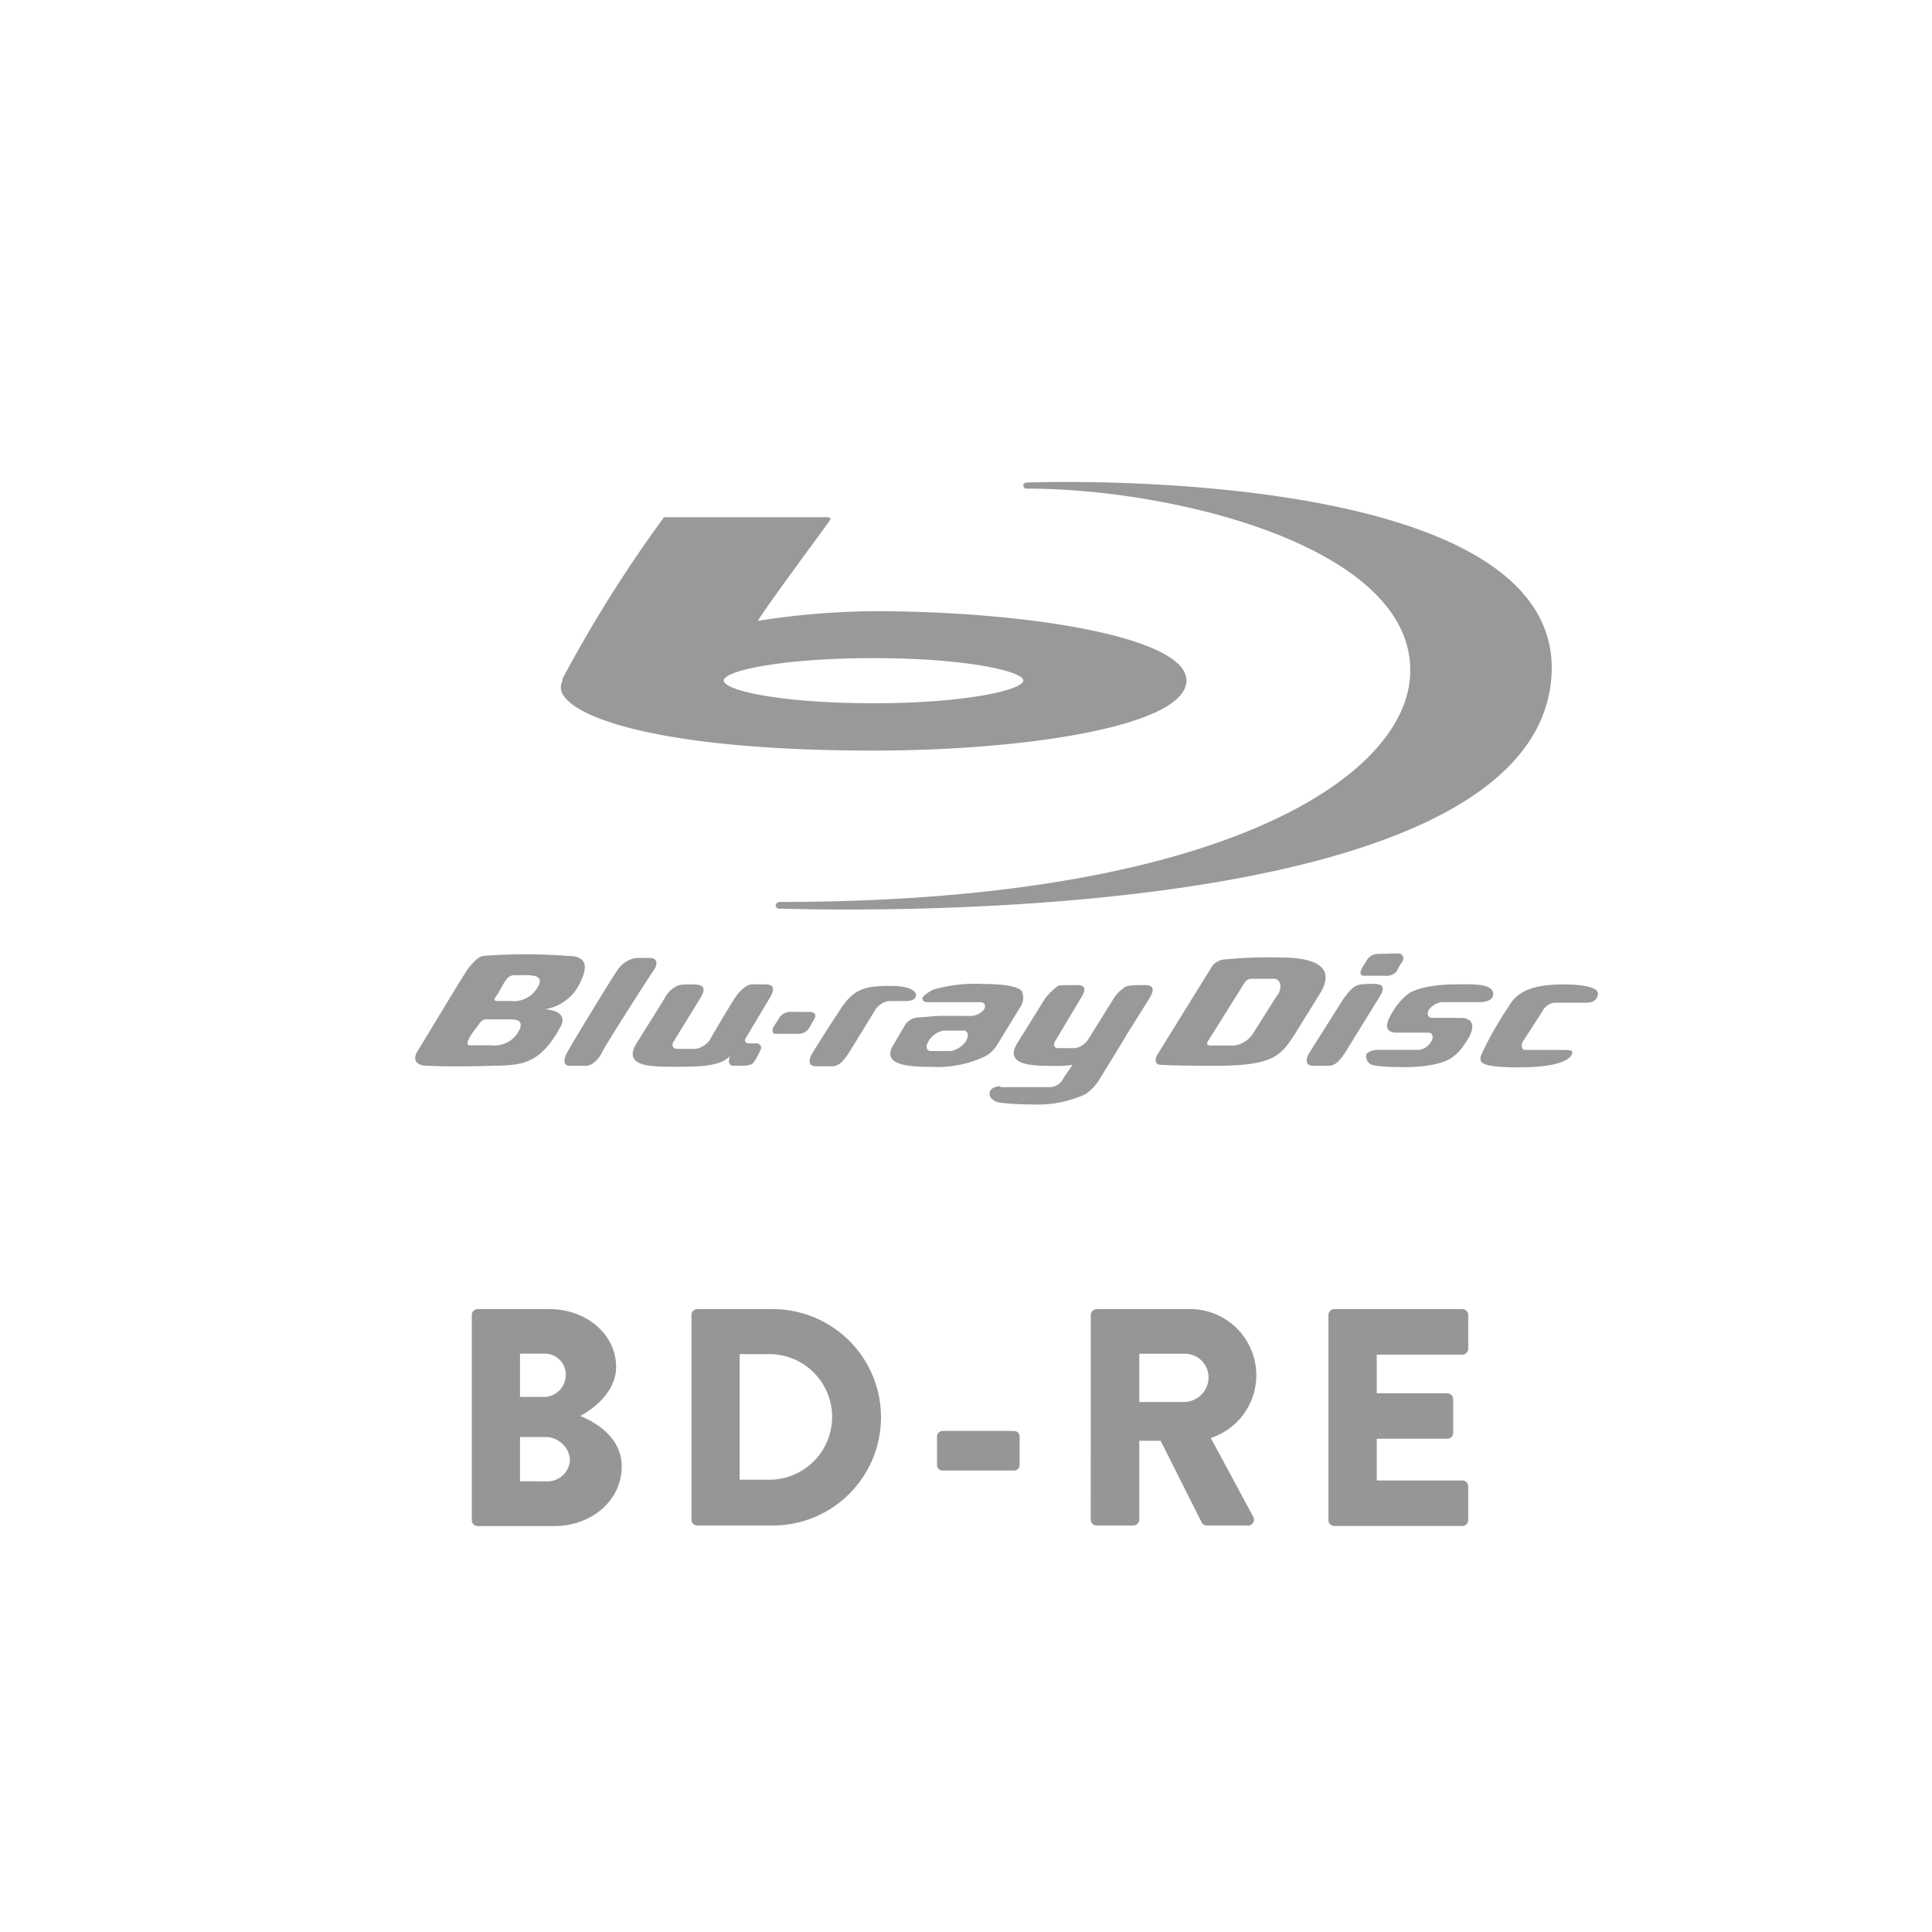 <svg id="レイヤー_1" data-name="レイヤー 1" xmlns="http://www.w3.org/2000/svg" viewBox="0 0 200 200"><defs><style>.cls-1{fill:#969696;}.cls-2{fill:#999;}</style></defs><title>svg-fn-media-BD-RE</title><path class="cls-1" d="M48.84,136.13a.61.61,0,0,1,.61-.61H56.9c3.78,0,6.88,2.59,6.88,6,0,2.46-2.21,4.26-3.71,5.06,1.7.7,4.29,2.27,4.29,5.22,0,3.58-3.17,6.18-7,6.18H49.45a.61.61,0,0,1-.61-.61Zm7.49,8.48a2.28,2.28,0,0,0,2.24-2.3,2.17,2.17,0,0,0-2.24-2.18h-2.5v4.48Zm.42,8.74A2.32,2.32,0,0,0,59,151a2.56,2.56,0,0,0-2.62-2.24H53.83v4.58Z"/><path class="cls-1" d="M71.58,136.13a.6.6,0,0,1,.58-.61H80a11.2,11.2,0,1,1,0,22.4H72.16a.6.6,0,0,1-.58-.61Zm8.06,17.05a6.48,6.48,0,0,0,0-13H76.57v13Z"/><path class="cls-1" d="M97,151.65v-2.91a.59.59,0,0,1,.61-.61h7.33a.59.59,0,0,1,.61.61v2.91a.58.58,0,0,1-.61.58H97.6A.58.58,0,0,1,97,151.65Z"/><path class="cls-1" d="M112.92,136.13a.61.61,0,0,1,.61-.61h9.57a6.84,6.84,0,0,1,2.24,13.34l4.38,8.13a.61.61,0,0,1-.54.93h-4.26a.59.59,0,0,1-.51-.29l-4.26-8.48h-2.21v8.16a.63.63,0,0,1-.61.61h-3.81a.61.61,0,0,1-.61-.61Zm9.76,9a2.57,2.57,0,0,0,2.43-2.56,2.45,2.45,0,0,0-2.43-2.43h-4.74v5Z"/><path class="cls-1" d="M137.52,136.13a.61.61,0,0,1,.61-.61h13.25a.61.61,0,0,1,.61.61v3.49a.61.61,0,0,1-.61.61h-8.86v4h7.3a.63.63,0,0,1,.61.61v3.49a.61.61,0,0,1-.61.61h-7.3v4.32h8.86a.61.61,0,0,1,.61.61v3.49a.61.61,0,0,1-.61.61H138.13a.61.61,0,0,1-.61-.61Z"/><path class="cls-2" d="M65.82,99.17a2.9,2.9,0,0,0-2,1.41c-.79,1.16-4.37,7.06-5,8.18s-.47,1.57.26,1.57h1.58c.73,0,1.42-.85,1.68-1.43s4.58-7.37,5.27-8.36.21-1.37-.27-1.37Z"/><path class="cls-2" d="M51.46,110.33c2.68-.11,4.47-.21,6.58-4.06.89-1.73-1.64-1.79-1.64-1.79a4.84,4.84,0,0,0,3.74-2.95c1.31-2.74-1-2.53-1.43-2.58a57,57,0,0,0-8.58,0c-.58,0-1.25.79-1.63,1.26s-4.63,7.58-5.26,8.58,0,1.46.68,1.52c2,.11,4.52.11,7.53,0m2.31-3.68a2.85,2.85,0,0,1-2.89,1.58h-2.1c-.27,0-.53,0-.27-.59s.9-1.32,1.11-1.63a.85.85,0,0,1,.89-.47h2.26C53.19,105.54,54.3,105.48,53.76,106.64Zm1.95-4.53a2.84,2.84,0,0,1-2.89,1.52H51.56c-.22,0-.58,0-.22-.46s.79-1.43,1.06-1.73a1,1,0,0,1,.84-.48h1.53C55.19,101,56.3,101,55.71,102.11Z"/><path class="cls-2" d="M139.08,103.38l-3.48,5.52c-.73,1.16-.1,1.43.27,1.43h1.53c.57,0,1-.06,1.89-1.43l3.47-5.63c1-1.53-.2-1.42-.94-1.42-1.31.05-1.63,0-2.73,1.53"/><path class="cls-2" d="M153.4,103.74h-4.17a2,2,0,0,0-1.31.79c-.25.42-.1.84.32.84,0,0,1.69,0,2.95,0s1.8.85.37,2.79a4.57,4.57,0,0,1-1.32,1.36s-1.15.95-4.9.95c-3.41,0-3.57-.37-3.57-.37a1,1,0,0,1-.32-1,1.66,1.66,0,0,1,1.11-.42h4.32a1.66,1.66,0,0,0,1.26-.84c.32-.42.16-.94-.25-.94h-3.22c-1.52,0-1.31-1-.16-2.69a6.47,6.47,0,0,1,1.32-1.37s1.26-.94,4.95-.94c1.47,0,3.94-.16,3.79,1.1-.05.58-.9.73-1.16.73"/><path class="cls-2" d="M164.28,103.8h-3.36a1.61,1.61,0,0,0-1.26.9l-2,3.11c-.26.43-.1.88.21.88h4c.58,0,.94.07.89.22,0,.58-.89,1.58-5.57,1.58-4.21,0-4-.58-3.89-1.21a34.59,34.59,0,0,1,2.79-4.95c.63-1.06,1.53-2.42,5.68-2.42,3.9,0,3.68.9,3.63,1.1s-.21.78-1.11.78"/><path class="cls-2" d="M144.76,98.7c.32,0,.68.31.42.84a5.4,5.4,0,0,0-.58,1,1.44,1.44,0,0,1-1.26.47h-2.16c-.41,0-.41-.37-.21-.73a4.62,4.62,0,0,1,.42-.69,1.37,1.37,0,0,1,1.27-.84Z"/><path class="cls-2" d="M81.82,104.75a1.38,1.38,0,0,0-1.26.8c-.1.2-.26.37-.47.73s-.11.74.11.74h2.26a1.36,1.36,0,0,0,1.26-.53c.22-.37.27-.48.58-1s-.11-.73-.37-.73Z"/><path class="cls-2" d="M134.13,106.91c1.37-2.22.53-.85,2.48-4s-1.11-3.79-4.06-3.79a47.82,47.82,0,0,0-5.89.21,1.79,1.79,0,0,0-1.37,1l-5.47,8.83c-.32.53-.21,1,.2,1.06,0,0,1.32.11,5.85.11,6.2,0,6.78-1.16,8.26-3.42m-1.84-4s-2.37,3.74-2.53,4a2.71,2.71,0,0,1-2,1.32h-2.32c-.42,0-.63-.06-.37-.48l3.79-6.06a.9.9,0,0,1,.73-.37h2.26C132.55,101.33,132.76,102.11,132.29,103Z"/><path class="cls-2" d="M97.87,105.16c-1.31,0-1.74.11-2.89.17a1.69,1.69,0,0,0-1.36.9l-1.11,1.89c-1.37,2.16,1.58,2.32,3.9,2.32a11.59,11.59,0,0,0,5.52-1.06,3.32,3.32,0,0,0,1.32-1.26l2.42-3.95a1.66,1.66,0,0,0,.1-1.57s-.31-.74-4-.74a15.83,15.83,0,0,0-5.15.58,3.94,3.94,0,0,0-1.11.79c-.1.31.11.52.53.52h5.47c.42,0,.58.37.36.74a1.86,1.86,0,0,1-1.26.68Zm2.11,2.59v.05a2.47,2.47,0,0,1-1.52,1H96.34c-.42,0-.58-.48-.21-1v-.05a2.35,2.35,0,0,1,1.53-1.06h2.1C100.19,106.69,100.34,107.17,100,107.75Z"/><path class="cls-2" d="M90.61,104.54a2,2,0,0,1,1.37-.91h1.68c.27,0,1.11,0,1.16-.57.05-.84-1.74-1-2.42-1-2.47,0-3.84.1-5.26,2.21-1.11,1.68-2.22,3.41-3,4.68s0,1.43.31,1.43H86c.58,0,1-.06,1.9-1.43Z"/><path class="cls-2" d="M79.61,103.43l-2.36,3.95c-.32.42,0,.63.26.63h.84c.26,0,.64.31.32.79a5,5,0,0,1-.57,1.05c-.21.37-.58.47-1.22.47h-1c-.69,0-.32-1-.32-1-1,1.11-3.32,1.11-5.73,1.11s-5.32,0-4-2.32l2.95-4.73a2.87,2.87,0,0,1,1.32-1.32s.11-.16,1.37-.16c.83,0,1.95,0,1,1.47l-2.69,4.37c-.31.42-.16.84.31.84H72a2.27,2.27,0,0,0,1.42-.84s1.37-2.37,2.58-4.32c.31-.48,1.1-1.52,1.89-1.52h1.32c.57,0,1.26.16.41,1.52"/><path class="cls-2" d="M103.55,112.54h4.37l.89,0a1.69,1.69,0,0,0,1.32-1l.9-1.31a10,10,0,0,1-1.84.11c-2.21,0-5.27,0-3.9-2.32l2.85-4.58a5.31,5.31,0,0,1,1.31-1.31c0-.1.21-.15,1.42-.15.79,0,2.06-.21.95,1.46l-2.52,4.22c-.32.42-.22.84.21.84h1.79a2.05,2.05,0,0,0,1.31-.84l2.63-4.22a3.59,3.59,0,0,1,1.32-1.31s.21-.15,1.43-.15c.68,0,2-.21.94,1.46l-2.21,3.53a2.17,2.17,0,0,0-.27.47l-2.78,4.53a5.14,5.14,0,0,1-1.32,1.31,11.9,11.9,0,0,1-5.52,1.05h-.52c-3.43-.1-3.27-.32-3.48-.47a.71.71,0,0,1-.37-.79c.06-.37.53-.62,1.11-.62"/><path class="cls-2" d="M68.82,53.54c-.11,0-.11.06-.16.11a137.78,137.78,0,0,0-10.1,16l-.32.58,0,.21A1.46,1.46,0,0,0,58.34,72C60,74.59,69.45,77.7,90.45,77.7c15.69,0,32.37-2.53,32.37-7.26,0-4.48-16.42-7.17-32.37-7.17a80.85,80.85,0,0,0-12,1C79.87,62,85.87,54,85.87,53.91s.11-.1.11-.15v-.11c-.11,0-.15-.11-.26-.11Zm6.1,16.91c0-1,5.95-2.32,15.53-2.32s15.48,1.36,15.48,2.32S100,72.8,90.45,72.8,74.92,71.49,74.92,70.44Z"/><path class="cls-2" d="M80.72,94.06c2.68.05,78.2,2.69,79.89-24.11,1.36-22.15-54.21-20-54.21-20s-.47,0-.47.26.16.37.37.37c15.41,0,40.46,6.16,39.67,19.41-.64,10.74-20.21,23.38-65.26,23.38a.44.44,0,0,0-.42.37c0,.15.16.3.42.36"/></svg>